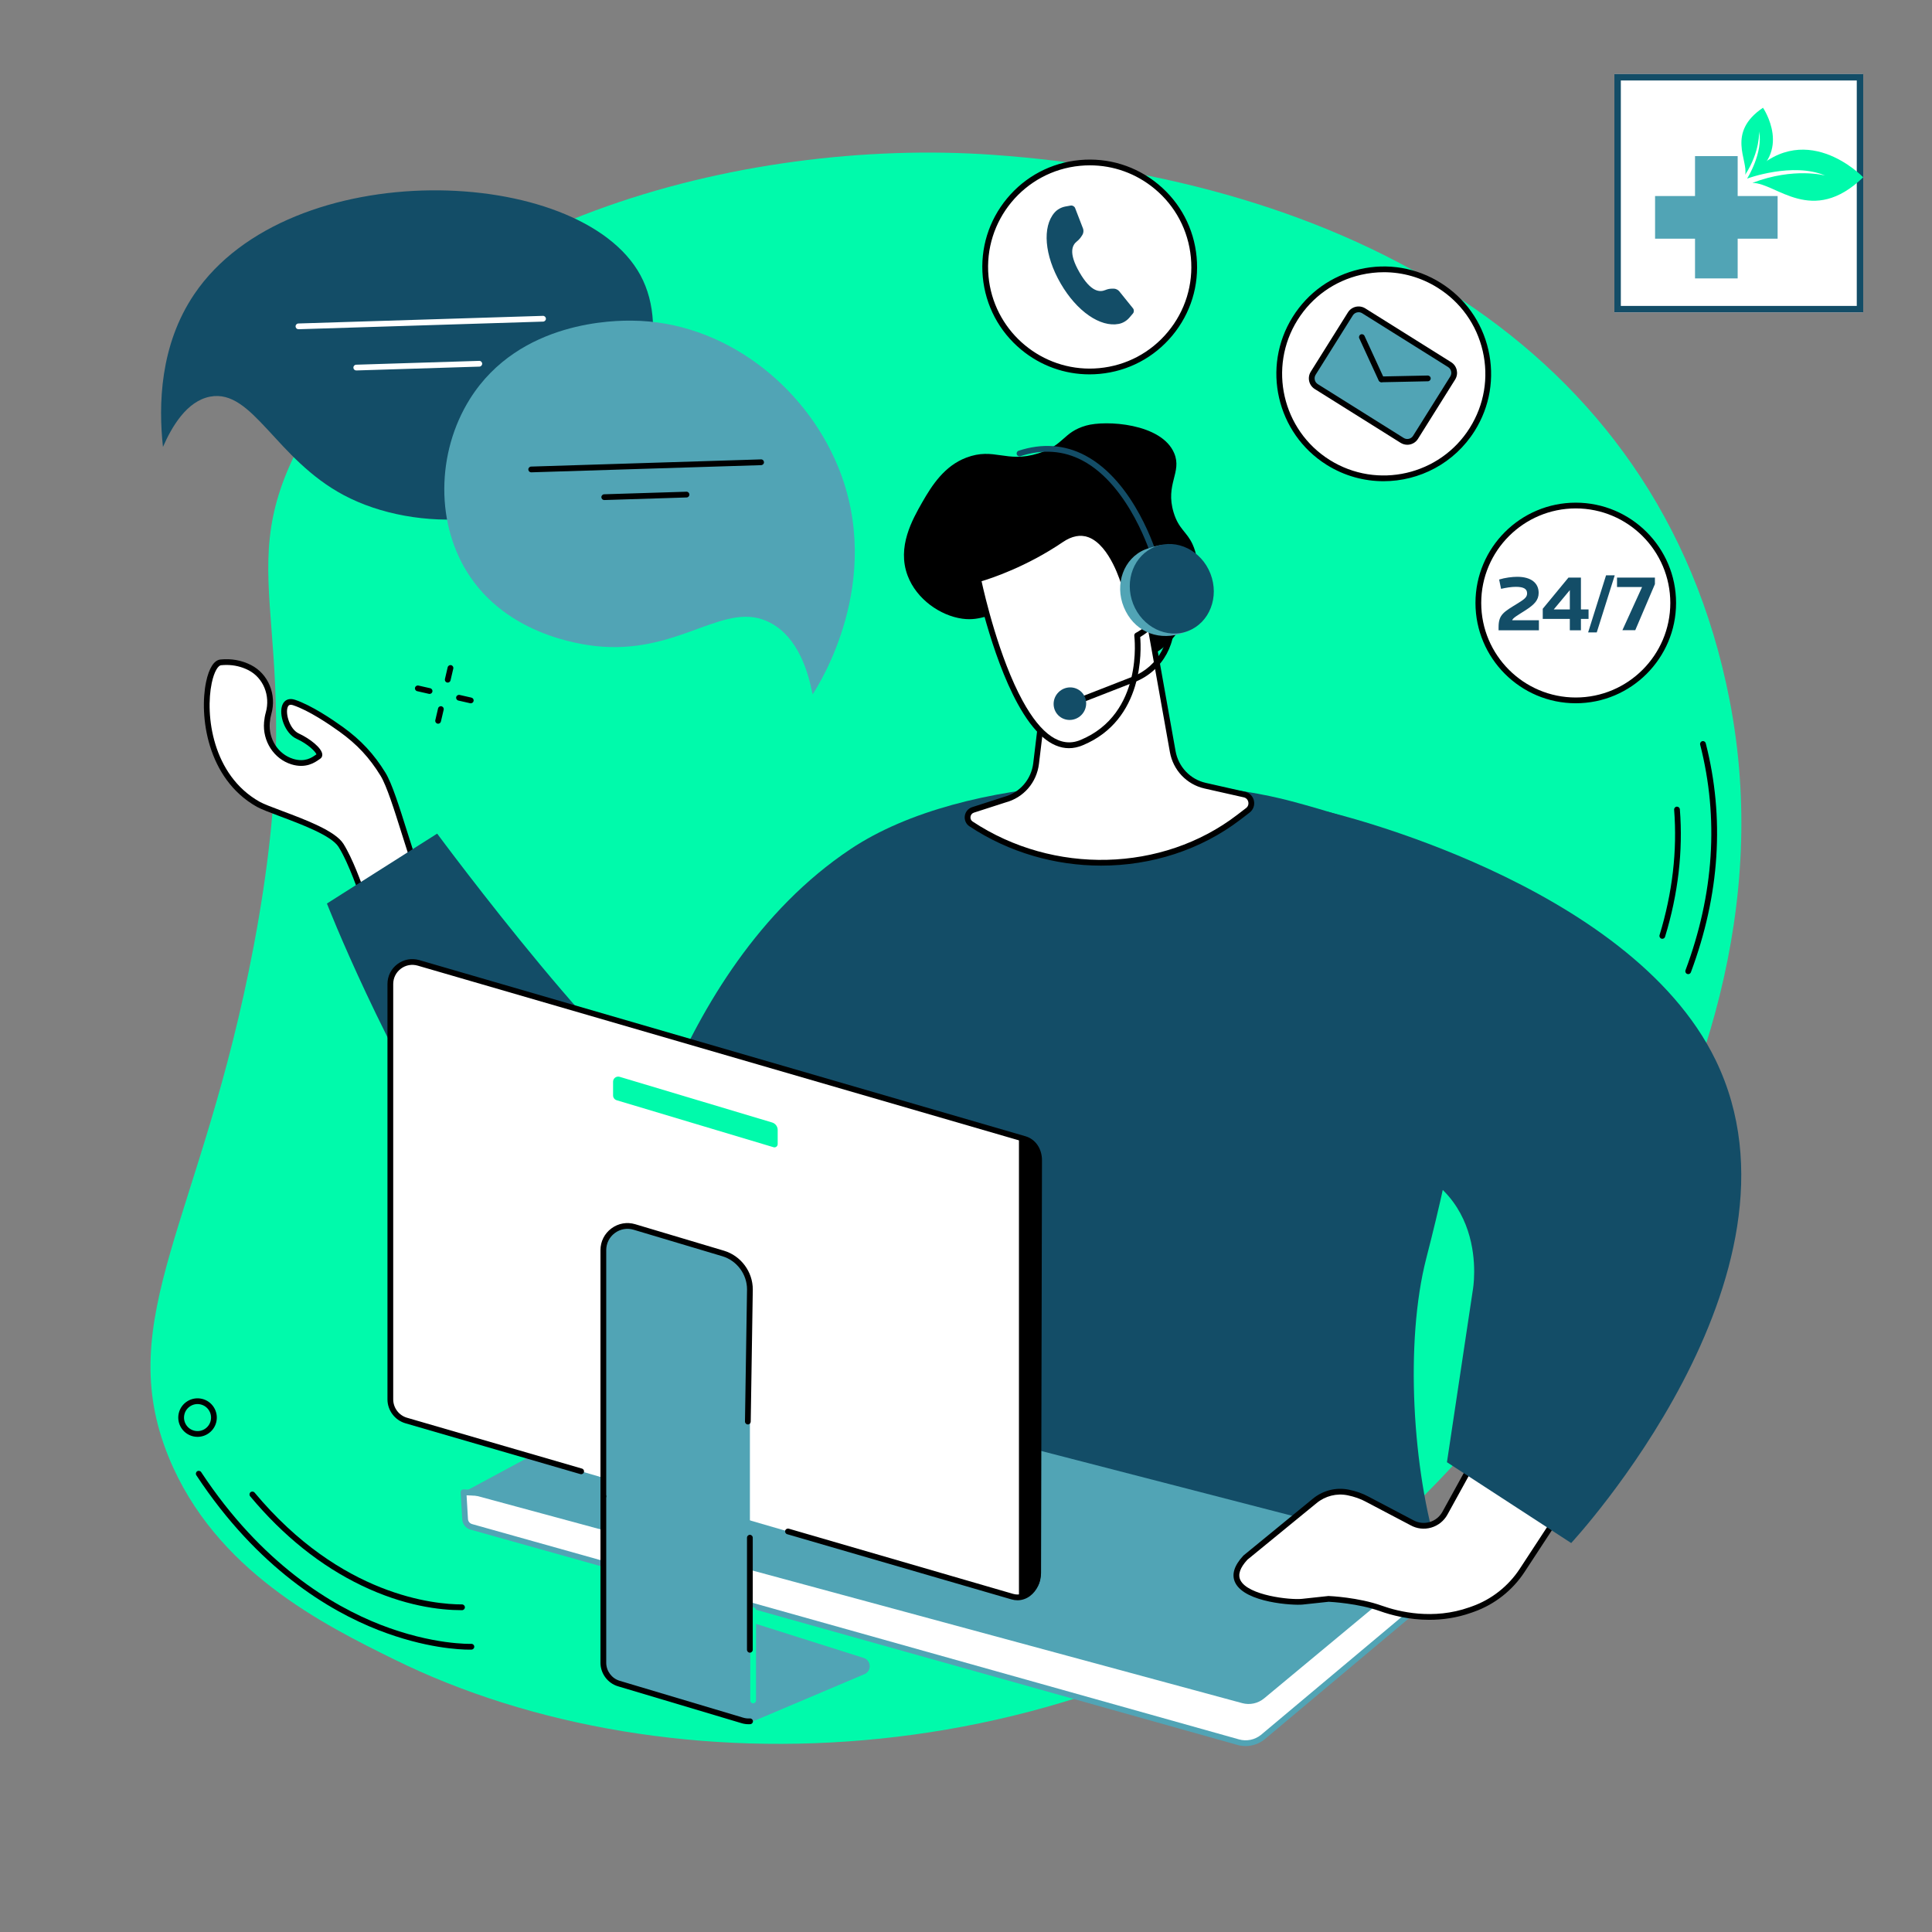 <svg xmlns="http://www.w3.org/2000/svg" xmlns:xlink="http://www.w3.org/1999/xlink" width="1200" viewBox="0 0 900 900" height="1200" preserveAspectRatio="xMidYMid meet"><rect x="0" y="0" width="900" height="900" fill="#808080" stroke="none"/><defs><clipPath id="f0cbba49c8"><path d="M 752.039 34.484 L 867.961 34.484 L 867.961 145.516 L 752.039 145.516 Z M 752.039 34.484 " clip-rule="nonzero"></path></clipPath><clipPath id="2582b39e25"><path d="M 752.043 34.484 L 867.957 34.484 L 867.957 145.484 L 752.043 145.484 Z M 752.043 34.484 " clip-rule="nonzero"></path></clipPath><clipPath id="a1dfb4f96f"><path d="M 813 69 L 867.746 69 L 867.746 94 L 813 94 Z M 813 69 " clip-rule="nonzero"></path></clipPath><clipPath id="59b072ef27"><path d="M 811 50.184 L 826 50.184 L 826 84 L 811 84 Z M 811 50.184 " clip-rule="nonzero"></path></clipPath><clipPath id="5f18a2b085"><path d="M 770.996 72 L 829 72 L 829 129.684 L 770.996 129.684 Z M 770.996 72 " clip-rule="nonzero"></path></clipPath></defs><g clip-path="url(#f0cbba49c8)"><path fill="#ffffff" d="M 752.039 34.484 L 867.84 34.484 L 867.84 145.516 L 752.039 145.516 Z M 752.039 34.484 " fill-opacity="1" fill-rule="nonzero"></path></g><g clip-path="url(#2582b39e25)"><path stroke-linecap="butt" transform="matrix(0.75, 0, 0, 0.75, 752.042, 34.484)" fill="none" stroke-linejoin="miter" d="M 0.002 0.001 L 154.554 0.001 L 154.554 148.032 L 0.002 148.032 Z M 0.002 0.001 " stroke="#134d67" stroke-width="8" stroke-opacity="1" stroke-miterlimit="4"></path></g><g clip-path="url(#a1dfb4f96f)"><path fill="#00faab" d="M 850.223 81.781 C 850.223 81.781 835.727 77.758 816.328 85.203 C 827.387 85.109 844.102 105.598 867.953 82.586 C 867.953 82.586 839.895 53.234 813.891 83.176 C 813.891 83.176 835.176 75.359 850.223 81.781 " fill-opacity="1" fill-rule="nonzero"></path></g><g clip-path="url(#59b072ef27)"><path fill="#00faab" d="M 819.457 61.141 C 819.457 61.141 820.039 70.523 812.969 81.426 C 814.461 74.672 804.098 61.793 821.266 50.191 C 821.266 50.191 835.578 71.156 813.891 83.176 C 813.891 83.176 821.434 71.176 819.457 61.141 " fill-opacity="1" fill-rule="nonzero"></path></g><g clip-path="url(#5f18a2b085)"><path fill="#51a4b5" d="M 828.082 91.328 L 809.473 91.328 L 809.473 72.719 L 789.605 72.719 L 789.605 91.328 L 770.992 91.328 L 770.992 111.195 L 789.605 111.195 L 789.605 129.809 L 809.473 129.809 L 809.473 111.195 L 828.082 111.195 L 828.082 91.328 " fill-opacity="1" fill-rule="nonzero"></path></g><path fill="#00faab" d="M 78.578 678.789 C 100.258 731.871 151.035 756.93 183.488 772.949 C 311.414 836.082 505.883 828.426 646.012 712.82 C 678.809 685.762 843.062 517.719 805.707 326.125 C 772.688 156.75 620.98 83.262 462.27 72.109 C 345.449 63.898 193.293 104.371 139.34 207.785 C 105.41 272.816 146.055 293.406 118.188 440.695 C 94.07 568.184 52.066 613.859 78.578 678.789 " fill-opacity="1" fill-rule="nonzero"></path><path fill="#000000" d="M 215.188 750.086 C 204.77 750.086 188.227 748.098 168.523 738.641 C 149.402 729.469 131.906 715.465 116.531 697.023 C 116.059 696.453 116.133 695.605 116.703 695.133 C 117.27 694.66 118.117 694.738 118.59 695.301 C 158.887 743.633 202.688 747.398 215.195 747.398 C 215.203 747.398 215.227 747.406 215.219 747.398 C 215.961 747.398 216.562 748 216.562 748.742 C 216.562 749.48 215.961 750.086 215.223 750.086 C 215.211 750.086 215.199 750.086 215.188 750.086 " fill-opacity="1" fill-rule="nonzero"></path><path fill="#000000" d="M 218.629 768.465 C 214.445 768.465 198.043 767.863 176.219 759.336 C 153.336 750.387 120.059 730.621 91.469 687.242 C 91.059 686.621 91.23 685.793 91.848 685.383 C 92.469 684.98 93.301 685.148 93.707 685.766 C 121.91 728.559 154.676 748.031 177.195 756.836 C 201.531 766.348 219.371 765.773 219.543 765.77 C 220.324 765.734 220.906 766.32 220.934 767.055 C 220.965 767.797 220.387 768.422 219.645 768.449 C 219.555 768.453 219.211 768.465 218.629 768.465 " fill-opacity="1" fill-rule="nonzero"></path><path fill="#000000" d="M 774.375 437.328 C 774.238 437.328 774.109 437.312 773.98 437.273 C 773.27 437.051 772.871 436.305 773.086 435.598 C 779.094 415.938 781.375 396.301 779.875 377.207 C 779.812 376.473 780.367 375.824 781.105 375.77 C 781.805 375.715 782.484 376.262 782.543 377 C 784.074 396.426 781.754 416.402 775.652 436.379 C 775.48 436.957 774.945 437.328 774.375 437.328 " fill-opacity="1" fill-rule="nonzero"></path><path fill="#000000" d="M 786.426 453.789 C 786.273 453.789 786.113 453.762 785.957 453.703 C 785.266 453.445 784.906 452.672 785.172 451.977 C 798.445 416.422 800.75 381.07 792.004 346.902 C 791.816 346.188 792.25 345.457 792.969 345.27 C 793.688 345.082 794.418 345.52 794.605 346.242 C 803.48 380.945 801.152 416.84 787.684 452.914 C 787.48 453.453 786.969 453.789 786.426 453.789 " fill-opacity="1" fill-rule="nonzero"></path><path fill="#000000" d="M 90.605 666.5 C 93.988 667.281 97.375 665.164 98.152 661.781 C 98.531 660.141 98.25 658.457 97.359 657.031 C 96.465 655.605 95.074 654.609 93.434 654.234 C 90.051 653.445 86.664 655.566 85.883 658.949 C 85.102 662.332 87.219 665.719 90.605 666.5 Z M 92.02 669.34 C 91.355 669.34 90.676 669.27 90 669.109 C 85.176 667.996 82.16 663.168 83.27 658.348 C 84.383 653.527 89.219 650.516 94.035 651.621 C 96.375 652.156 98.359 653.574 99.633 655.605 C 100.902 657.641 101.305 660.047 100.77 662.383 C 99.812 666.527 96.105 669.34 92.02 669.34 " fill-opacity="1" fill-rule="nonzero"></path><path fill="#000000" d="M 204.094 337.133 C 203.992 337.133 203.891 337.121 203.789 337.098 C 203.066 336.926 202.617 336.207 202.789 335.484 L 204.066 330.016 C 204.234 329.289 204.953 328.848 205.68 329.012 C 206.398 329.18 206.848 329.902 206.68 330.625 L 205.398 336.098 C 205.254 336.719 204.703 337.133 204.094 337.133 " fill-opacity="1" fill-rule="nonzero"></path><path fill="#000000" d="M 208.574 317.98 C 208.473 317.98 208.367 317.965 208.266 317.941 C 207.543 317.773 207.098 317.055 207.266 316.332 L 208.543 310.855 C 208.715 310.137 209.434 309.695 210.156 309.855 C 210.875 310.027 211.324 310.746 211.156 311.469 L 209.875 316.938 C 209.734 317.562 209.18 317.98 208.574 317.98 " fill-opacity="1" fill-rule="nonzero"></path><path fill="#000000" d="M 219.305 327.629 C 219.207 327.629 219.109 327.613 219.008 327.594 L 213.523 326.344 C 212.805 326.184 212.352 325.461 212.516 324.742 C 212.68 324.02 213.391 323.566 214.121 323.73 L 219.605 324.977 C 220.324 325.141 220.777 325.863 220.613 326.582 C 220.473 327.207 219.918 327.629 219.305 327.629 " fill-opacity="1" fill-rule="nonzero"></path><path fill="#000000" d="M 200.121 323.258 C 200.02 323.258 199.922 323.25 199.82 323.227 L 194.34 321.977 C 193.617 321.812 193.168 321.09 193.332 320.371 C 193.496 319.648 194.211 319.195 194.938 319.363 L 200.418 320.609 C 201.141 320.777 201.59 321.492 201.426 322.215 C 201.285 322.836 200.734 323.258 200.121 323.258 " fill-opacity="1" fill-rule="nonzero"></path><path fill="#134d67" d="M 75.918 208.199 C 73.793 188.723 74.422 160.848 90.461 137.098 C 134.812 71.418 270.41 76.613 298.34 128.211 C 312.516 154.406 299.273 193.133 278.367 214.879 C 247.457 247.031 193.66 248.418 160.246 230.715 C 128.43 213.852 117.688 181.062 97.934 184.762 C 86.953 186.816 79.977 198.883 75.918 208.199 " fill-opacity="1" fill-rule="nonzero"></path><path fill="#ffffff" d="M 139.031 153.371 C 138.312 153.371 137.715 152.801 137.691 152.07 C 137.668 151.332 138.25 150.715 138.992 150.691 L 252.918 147.137 C 253.637 147.109 254.277 147.691 254.301 148.434 C 254.324 149.176 253.742 149.789 253 149.816 L 139.074 153.371 C 139.062 153.371 139.047 153.371 139.031 153.371 " fill-opacity="1" fill-rule="nonzero"></path><path fill="#ffffff" d="M 165.957 172.574 C 165.234 172.574 164.637 172.008 164.617 171.281 C 164.594 170.539 165.176 169.922 165.914 169.895 L 223.234 168.105 C 223.957 168.059 224.594 168.668 224.617 169.402 C 224.641 170.145 224.059 170.762 223.316 170.785 L 165.996 172.574 C 165.984 172.574 165.969 172.574 165.957 172.574 " fill-opacity="1" fill-rule="nonzero"></path><path fill="#51a4b5" d="M 378.531 323.477 C 381.305 319.316 412.477 270.711 390.273 217.082 C 374.684 179.434 337.098 149.707 294.523 149.375 C 287.344 149.316 242.047 148.961 218.895 185.855 C 203.305 210.703 202.574 244.766 219.238 269.012 C 239.047 297.82 275.246 300.883 280.617 301.254 C 318.203 303.855 338.102 279.172 358.895 290.141 C 371.617 296.848 376.434 312.559 378.531 323.477 " fill-opacity="1" fill-rule="nonzero"></path><path fill="#ffffff" d="M 247.453 218.688 L 354.555 215.344 L 247.453 218.688 " fill-opacity="1" fill-rule="nonzero"></path><path fill="#000000" d="M 247.453 220.027 C 246.73 220.027 246.137 219.453 246.113 218.73 C 246.09 217.988 246.668 217.371 247.41 217.348 L 354.512 214 C 355.258 213.953 355.871 214.559 355.895 215.301 C 355.914 216.043 355.336 216.66 354.594 216.68 L 247.492 220.027 C 247.48 220.027 247.465 220.027 247.453 220.027 " fill-opacity="1" fill-rule="nonzero"></path><path fill="#ffffff" d="M 281.484 231.594 L 319.805 230.395 L 281.484 231.594 " fill-opacity="1" fill-rule="nonzero"></path><path fill="#000000" d="M 281.484 232.938 C 280.762 232.938 280.168 232.363 280.145 231.637 C 280.121 230.898 280.703 230.281 281.441 230.254 L 319.762 229.059 C 320.48 229.016 321.121 229.617 321.145 230.359 C 321.168 231.098 320.586 231.719 319.848 231.738 L 281.527 232.938 C 281.512 232.938 281.496 232.938 281.484 232.938 " fill-opacity="1" fill-rule="nonzero"></path><path fill="#ffffff" d="M 193.723 403.832 C 189.383 392.555 183.086 368.27 178.43 360.684 C 173.77 353.09 168.156 346.406 158.969 339.781 C 154.254 336.379 144.598 329.82 137.035 327.266 C 129.469 324.715 131.883 339.785 138.609 342.891 C 145.34 345.992 150.34 351.203 148.363 352.383 C 146.996 353.207 143.086 356.926 136.148 354.777 C 128.379 352.379 123.629 344.613 124.348 336.512 C 124.473 335.109 124.703 333.691 125.09 332.324 C 127.457 323.977 124.039 314.914 116.301 310.984 C 112.645 309.125 108.168 308.023 102.801 308.559 C 94.297 309.41 89.207 357.172 120.293 374.66 C 126.727 378.281 153.703 385.66 158.832 393.781 C 163.957 401.902 169.141 417.688 169.141 417.688 L 193.723 403.832 " fill-opacity="1" fill-rule="nonzero"></path><path fill="#000000" d="M 105.477 309.762 C 104.641 309.762 103.793 309.809 102.938 309.895 C 101.672 310.02 99.785 312.676 98.629 318.211 C 95.535 332.984 98.859 361.062 120.949 373.492 C 122.832 374.551 126.727 376.012 131.238 377.703 C 142.344 381.871 156.168 387.051 159.965 393.062 C 164.23 399.816 168.441 411.516 169.891 415.723 L 192.062 403.23 C 190.531 399.098 188.805 393.602 186.984 387.812 C 183.77 377.594 180.129 366.012 177.285 361.383 C 172.082 352.906 166.371 346.77 158.184 340.867 C 153.27 337.324 143.93 331.012 136.605 328.539 C 134.867 327.953 134.324 328.641 134.023 329.391 C 132.832 332.391 134.969 339.73 139.172 341.672 C 144.32 344.047 149.977 348.465 150.137 351.461 C 150.184 352.336 149.789 353.094 149.055 353.531 C 148.91 353.621 148.73 353.75 148.516 353.898 C 146.707 355.168 142.465 358.137 135.75 356.062 C 127.582 353.535 122.227 345.262 123.012 336.395 C 123.152 334.805 123.418 333.309 123.801 331.961 C 126.051 324.023 122.637 315.711 115.695 312.18 C 112.535 310.574 109.105 309.762 105.477 309.762 Z M 168.375 419.656 L 167.863 418.105 C 167.812 417.949 162.676 402.379 157.695 394.496 C 154.379 389.246 140.461 384.027 130.297 380.215 C 125.68 378.48 121.695 376.988 119.637 375.832 C 96.297 362.699 92.754 333.18 96.004 317.66 C 97.352 311.23 99.719 307.523 102.668 307.227 C 107.77 306.715 112.559 307.574 116.91 309.789 C 124.992 313.895 128.977 323.527 126.383 332.688 C 126.043 333.879 125.812 335.203 125.684 336.633 C 125.008 344.25 129.578 351.348 136.543 353.5 C 142.004 355.188 145.238 352.922 146.977 351.703 C 147.137 351.59 147.285 351.488 147.414 351.402 C 146.996 350.211 143.691 346.707 138.047 344.105 C 132.695 341.637 129.746 332.887 131.535 328.398 C 132.5 325.969 134.719 325.07 137.461 325.996 C 145.121 328.582 154.715 335.062 159.754 338.691 C 168.129 344.734 174.242 351.297 179.57 359.98 C 182.586 364.891 186.121 376.133 189.543 387.008 C 191.516 393.277 193.379 399.203 194.973 403.352 L 195.391 404.434 L 168.375 419.656 " fill-opacity="1" fill-rule="nonzero"></path><path fill="#134d67" d="M 152.297 420.895 L 203.645 388.332 C 203.645 388.332 292.605 508.688 321.809 517.211 C 351.008 525.73 400.445 529.48 400.445 529.48 C 400.445 529.48 431.445 606.621 364.938 640.457 C 258.93 694.398 152.297 420.895 152.297 420.895 " fill-opacity="1" fill-rule="nonzero"></path><path fill="#134d67" d="M 403.012 688.02 L 670.078 723.723 C 658.004 685.145 654.328 625.238 664.438 586.074 C 689.004 490.898 697.93 407.613 646.516 387.613 C 633.348 382.492 618.504 377.77 601.848 373.309 C 548.699 359.07 449.836 359.77 396.203 395.543 C 311.043 452.34 289.582 575.59 289.582 575.59 L 399.633 594.816 L 403.012 688.02 " fill-opacity="1" fill-rule="nonzero"></path><path fill="#ffffff" d="M 215.922 695.16 L 216.664 707.684 C 216.762 709.371 217.922 710.805 219.547 711.266 L 576.812 811.57 C 580.758 812.68 584.988 811.82 588.191 809.266 L 664.344 745.414 L 637.68 716.852 L 215.922 695.16 " fill-opacity="1" fill-rule="nonzero"></path><path fill="#51a4b5" d="M 217.348 696.574 L 218 707.605 C 218.066 708.719 218.832 709.668 219.91 709.973 L 577.176 810.277 C 580.691 811.266 584.496 810.496 587.355 808.219 L 662.395 745.297 L 637.07 718.16 Z M 580.238 813.383 C 578.969 813.383 577.691 813.211 576.449 812.859 L 219.18 712.555 C 217.008 711.945 215.457 710.02 215.324 707.766 L 214.586 695.238 C 214.562 694.859 214.703 694.484 214.969 694.215 C 215.238 693.941 215.598 693.801 215.992 693.82 L 637.754 715.508 C 638.098 715.523 638.422 715.68 638.664 715.934 L 665.324 744.5 C 665.574 744.766 665.703 745.125 665.684 745.496 C 665.66 745.863 665.484 746.203 665.203 746.441 L 589.051 810.293 C 586.512 812.316 583.395 813.383 580.238 813.383 " fill-opacity="1" fill-rule="nonzero"></path><path fill="#51a4b5" d="M 215.922 695.16 L 578.688 793.391 C 582.246 794.352 586.043 793.523 588.879 791.168 L 670.078 723.723 L 327.316 635.176 L 215.922 695.16 " fill-opacity="1" fill-rule="nonzero"></path><path fill="#ffffff" d="M 706.309 644.598 L 673.105 704.891 C 670.078 710.395 663.207 712.387 657.738 709.352 L 636.836 698.352 C 634.469 697.035 631.309 695.918 628.047 695.254 C 622.539 694.129 616.824 695.594 612.453 699.168 L 580.156 725.609 C 563.926 743.102 599.543 746.902 606.672 746.137 C 618.926 744.824 618.926 744.824 618.926 744.824 C 618.926 744.824 632.434 745.383 643.246 749.25 C 654.062 753.113 669.34 755.555 684.98 750 L 686.211 749.566 C 695.566 746.238 703.59 739.922 709.062 731.57 L 748.902 670.723 L 706.309 644.598 " fill-opacity="1" fill-rule="nonzero"></path><path fill="#000000" d="M 618.926 743.477 C 618.945 743.477 618.965 743.477 618.984 743.484 C 619.539 743.504 632.82 744.098 643.703 747.988 C 651.695 750.844 667.637 754.738 684.539 748.734 L 685.766 748.297 C 694.789 745.094 702.664 738.887 707.941 730.836 L 747.027 671.141 L 706.812 646.473 L 674.285 705.535 C 672.645 708.52 669.945 710.68 666.688 711.621 C 663.445 712.547 660.039 712.164 657.094 710.523 L 636.211 699.539 C 633.934 698.273 630.875 697.195 627.781 696.566 C 622.68 695.527 617.402 696.852 613.309 700.207 L 581.074 726.586 C 577.633 730.324 576.543 733.539 577.848 736.133 C 581.395 743.207 600.961 745.406 606.531 744.805 L 618.785 743.484 C 618.828 743.484 618.879 743.477 618.926 743.477 Z M 665.836 754.57 C 656.148 754.57 647.918 752.336 642.801 750.512 C 632.781 746.93 620.195 746.227 618.965 746.164 L 606.816 747.469 C 602.59 747.918 580.125 746.664 575.449 737.336 C 573.59 733.625 574.844 729.371 579.176 724.695 C 579.215 724.652 579.262 724.609 579.309 724.57 L 611.605 698.129 C 616.332 694.266 622.422 692.738 628.316 693.938 C 631.715 694.629 634.969 695.781 637.492 697.18 L 658.367 708.164 C 660.715 709.469 663.395 709.773 665.941 709.043 C 668.512 708.301 670.637 706.598 671.938 704.242 L 705.141 643.949 C 705.316 643.629 705.617 643.395 705.973 643.301 C 706.332 643.203 706.703 643.262 707.016 643.457 L 749.602 669.582 C 749.918 669.77 750.133 670.074 750.211 670.43 C 750.293 670.781 750.223 671.152 750.027 671.457 L 710.188 732.301 C 704.594 740.848 696.238 747.422 686.66 750.828 L 685.434 751.262 C 678.605 753.688 671.934 754.57 665.836 754.57 " fill-opacity="1" fill-rule="nonzero"></path><path fill="#134d67" d="M 638.199 538.918 C 695.875 547.922 686.102 600.941 686.102 600.941 L 674.047 681.156 L 731.918 718.805 C 731.918 718.805 847.898 594.074 799.215 493.852 C 758.898 410.848 618.34 378.129 618.34 378.129 L 638.199 538.918 " fill-opacity="1" fill-rule="nonzero"></path><path fill="#000000" d="M 467.488 287.59 C 461.094 284.652 457.777 289.539 448.254 288.211 C 438.129 286.809 426.984 279.23 422.809 268.148 C 417.758 254.77 425.039 242.016 429.621 233.973 C 434.188 225.973 439.988 217.062 450.062 213.215 C 463.199 208.203 468.691 215.902 483.727 211.176 C 495.953 207.328 495.055 201.379 505.941 198.254 C 515.02 195.645 541.16 197.133 547.008 211.176 C 550.723 220.086 542.719 225.508 546.711 238.707 C 549.102 246.637 552.875 247.609 555.621 253.727 C 562.441 268.91 553.895 295.578 537.621 304.52 C 515.543 316.641 478.523 292.645 467.488 287.59 " fill-opacity="1" fill-rule="nonzero"></path><path fill="#ffffff" d="M 487.797 313.059 L 482.66 355.656 C 481.684 363.766 475.895 370.445 468.07 372.504 L 453.273 377.277 C 450.391 378.207 449.812 382.133 452.344 383.812 C 489.73 408.555 541.312 408.117 577.105 380.688 L 581.293 377.477 C 584.074 375.344 583.113 370.895 579.703 370.125 L 561.398 366 C 553.66 364.25 547.711 357.988 546.309 350.102 L 535.105 287.352 L 487.797 313.059 " fill-opacity="1" fill-rule="nonzero"></path><path fill="#000000" d="M 489.039 313.91 L 483.988 355.82 C 482.938 364.531 476.824 371.594 468.41 373.812 L 453.684 378.562 C 452.816 378.84 452.227 379.555 452.098 380.473 C 451.973 381.379 452.344 382.207 453.078 382.691 C 490.742 407.621 541.406 406.355 576.285 379.625 L 580.469 376.418 C 581.363 375.738 581.746 374.668 581.5 373.566 C 581.266 372.48 580.48 371.684 579.41 371.441 L 561.102 367.312 C 552.812 365.441 546.484 358.781 544.98 350.344 L 534.113 289.422 Z M 512.988 403.242 C 491.621 403.242 470.082 397.168 451.605 384.93 C 450.008 383.875 449.184 382.031 449.441 380.113 C 449.707 378.176 451.016 376.602 452.859 376.012 L 467.656 371.234 C 475.07 369.281 480.41 363.113 481.328 355.496 L 486.465 312.902 C 486.516 312.473 486.777 312.094 487.156 311.883 L 534.465 286.18 C 534.844 285.973 535.297 285.961 535.688 286.148 C 536.074 286.332 536.352 286.695 536.426 287.121 L 547.621 349.871 C 548.938 357.238 554.461 363.062 561.691 364.691 L 579.996 368.824 C 582.082 369.293 583.66 370.891 584.125 372.992 C 584.586 375.105 583.812 377.23 582.102 378.543 L 577.918 381.754 C 559.27 396.039 536.238 403.242 512.988 403.242 " fill-opacity="1" fill-rule="nonzero"></path><path fill="#ffffff" d="M 529.727 296 C 529.727 296 546.398 287.816 540.539 272.207 C 535.18 257.938 523.691 272.133 523.691 272.133 C 523.691 272.133 514.238 237.902 494.371 251.402 C 474.504 264.906 455.684 269.809 455.684 269.809 C 455.684 269.809 462.68 304.258 475.246 327.176 C 482.824 341 492.43 350.633 503.746 345.988 C 534.734 333.273 529.727 296 529.727 296 " fill-opacity="1" fill-rule="nonzero"></path><path fill="#000000" d="M 457.25 270.758 C 458.625 277.051 465.414 306.461 476.418 326.539 C 485.098 342.363 494.117 348.496 503.234 344.75 C 532.914 332.566 528.445 296.547 528.398 296.18 C 528.32 295.613 528.613 295.059 529.133 294.801 C 529.766 294.488 544.633 286.949 539.273 272.684 C 538.043 269.395 536.414 267.562 534.438 267.246 C 530.762 266.66 526.188 271.18 524.73 272.977 C 524.418 273.367 523.91 273.551 523.418 273.449 C 522.922 273.344 522.531 272.977 522.398 272.492 C 522.348 272.305 517.168 253.992 506.988 250.254 C 503.309 248.906 499.32 249.668 495.121 252.52 C 478.184 264.027 461.793 269.402 457.25 270.758 Z M 497.949 348.535 C 489.629 348.535 481.621 341.602 474.07 327.824 C 461.543 304.988 454.434 270.43 454.367 270.078 C 454.223 269.383 454.648 268.695 455.34 268.516 C 455.523 268.469 474.188 263.5 493.617 250.301 C 498.57 246.934 503.379 246.07 507.914 247.738 C 517.18 251.145 522.465 264.199 524.273 269.523 C 526.508 267.316 530.699 263.922 534.867 264.594 C 537.859 265.082 540.191 267.488 541.789 271.742 C 547.211 286.184 534.578 294.742 531.148 296.75 C 531.656 302.676 533.066 335.406 504.25 347.23 C 502.137 348.098 500.031 348.535 497.949 348.535 " fill-opacity="1" fill-rule="nonzero"></path><path fill="#000000" d="M 501.816 328.16 L 500.844 325.664 L 527.598 315.23 C 539.562 310.559 546.344 298.047 543.715 285.477 L 541.059 272.773 L 543.691 272.227 L 546.344 284.93 C 549.238 298.785 541.762 312.578 528.57 317.727 L 501.816 328.16 " fill-opacity="1" fill-rule="nonzero"></path><path fill="#134d67" d="M 537.82 260.703 C 537.246 260.703 536.707 260.324 536.539 259.738 C 536.441 259.406 526.441 226.223 504.207 214.504 C 495.344 209.84 485.637 209.168 475.34 212.516 C 474.637 212.746 473.879 212.359 473.652 211.656 C 473.422 210.953 473.809 210.195 474.512 209.965 C 485.523 206.387 495.938 207.117 505.465 212.137 C 528.707 224.387 538.695 257.574 539.113 258.98 C 539.32 259.691 538.914 260.438 538.199 260.648 C 538.074 260.684 537.949 260.703 537.82 260.703 " fill-opacity="1" fill-rule="nonzero"></path><path fill="#134d67" d="M 492.961 333.184 C 490.043 330.23 490.109 325.43 493.109 322.461 C 496.117 319.484 500.918 319.469 503.84 322.418 C 506.758 325.367 506.688 330.168 503.688 333.145 C 500.684 336.113 495.879 336.133 492.961 333.184 " fill-opacity="1" fill-rule="nonzero"></path><path fill="#51a4b5" d="M 523.531 282.844 C 519.094 272.078 523.5 260.055 533.371 255.992 C 534.457 255.543 538.578 254.309 539.691 254.09 C 548.723 252.277 555.328 258.535 559.273 268.121 C 563.527 278.457 562.168 289.566 553.113 294.059 C 552.734 294.246 549.965 295.242 549.555 295.355 C 538.363 298.434 527.965 293.605 523.531 282.844 " fill-opacity="1" fill-rule="nonzero"></path><path fill="#134d67" d="M 527.848 281.281 C 523.629 270.43 528.273 258.496 538.219 254.625 C 548.168 250.754 559.656 256.41 563.879 267.262 C 568.102 278.113 563.457 290.043 553.512 293.914 C 543.562 297.785 532.078 292.129 527.848 281.281 " fill-opacity="1" fill-rule="nonzero"></path><path fill="#ffffff" d="M 471.578 743.777 L 189.23 661.73 C 184.852 660.453 181.836 656.441 181.836 651.875 L 181.836 458.395 C 181.836 451.559 188.395 446.633 194.957 448.539 L 477.301 530.59 C 481.688 531.863 484.055 535.941 484.055 540.504 L 483.621 732.707 C 483.621 739.543 478.141 745.684 471.578 743.777 " fill-opacity="1" fill-rule="nonzero"></path><path fill="#000000" d="M 477.301 530.59 L 474.668 529.824 L 474.668 744.113 C 480.051 743.996 484.695 739.68 484.695 733.926 L 484.695 540.438 C 484.695 535.879 481.688 531.863 477.301 530.59 " fill-opacity="1" fill-rule="nonzero"></path><path fill="#51a4b5" d="M 349.336 755.562 L 349.336 600.664 C 349.336 592.934 344.262 586.121 336.855 583.914 L 295.539 571.578 C 288.324 569.422 281.062 574.828 281.062 582.363 L 281.062 774.578 C 281.062 779.043 283.996 782.98 288.273 784.258 L 345.855 801.453 C 348.105 802.125 350.523 801.992 352.684 801.07 L 402.684 779.898 C 406.137 778.438 405.906 773.465 402.328 772.332 L 349.336 755.562 " fill-opacity="1" fill-rule="nonzero"></path><path fill="#00faab" d="M 360.34 534.422 L 287.262 512.531 C 286.273 512.23 285.594 511.32 285.594 510.285 L 285.594 503.906 C 285.594 502.312 287.133 501.168 288.664 501.625 L 359.684 522.898 C 361.227 523.359 362.277 524.781 362.277 526.395 L 362.277 532.977 C 362.277 533.984 361.305 534.715 360.34 534.422 " fill-opacity="1" fill-rule="nonzero"></path><path fill="#00faab" d="M 350.848 793.477 C 350.109 793.477 349.512 792.875 349.512 792.137 L 349.512 750.07 C 349.512 749.332 350.109 748.734 350.848 748.734 C 351.59 748.734 352.191 749.332 352.191 750.07 L 352.191 792.137 C 352.191 792.875 351.59 793.477 350.848 793.477 " fill-opacity="1" fill-rule="nonzero"></path><path fill="#000000" d="M 348.742 803.211 C 347.633 803.211 346.535 803.055 345.473 802.734 L 287.891 785.543 C 283.082 784.109 279.723 779.598 279.723 774.578 L 279.723 697.031 C 279.723 696.289 280.324 695.688 281.062 695.688 C 281.805 695.688 282.406 696.289 282.406 697.031 L 282.406 774.578 C 282.406 778.426 284.977 781.871 288.656 782.973 L 346.242 800.168 C 347.242 800.465 348.281 800.582 349.332 800.516 C 350.051 800.469 350.707 801.02 350.754 801.758 C 350.805 802.5 350.246 803.141 349.512 803.188 C 349.25 803.203 348.996 803.211 348.742 803.211 " fill-opacity="1" fill-rule="nonzero"></path><path fill="#000000" d="M 281.062 698.371 C 280.324 698.371 279.723 697.766 279.723 697.031 L 279.723 582.363 C 279.723 578.344 281.57 574.66 284.793 572.262 C 288.016 569.859 292.074 569.141 295.926 570.289 L 337.238 582.625 C 345.152 584.988 350.68 592.406 350.68 600.664 L 349.719 662.238 C 349.707 662.977 349.145 663.57 348.355 663.559 C 347.621 663.547 347.031 662.938 347.039 662.195 L 347.996 600.645 C 347.996 593.582 343.258 587.219 336.473 585.195 L 295.156 572.859 C 292.125 571.957 288.934 572.52 286.395 574.41 C 283.859 576.301 282.406 579.199 282.406 582.363 L 282.406 697.031 C 282.406 697.766 281.805 698.371 281.062 698.371 " fill-opacity="1" fill-rule="nonzero"></path><path fill="#000000" d="M 349.312 769.883 C 348.57 769.883 347.973 769.277 347.973 768.539 L 347.98 716.316 C 347.98 715.574 348.578 714.973 349.32 714.973 C 350.059 714.973 350.664 715.574 350.664 716.316 L 350.656 768.539 C 350.656 769.277 350.051 769.883 349.312 769.883 " fill-opacity="1" fill-rule="nonzero"></path><path fill="#000000" d="M 473.988 745.469 C 473.066 745.469 472.129 745.336 471.199 745.066 L 366.688 714.691 C 365.977 714.484 365.57 713.742 365.777 713.035 C 365.98 712.32 366.723 711.914 367.438 712.117 L 471.949 742.488 C 474.766 743.305 476.93 742.301 478.25 741.312 C 480.734 739.449 482.281 736.152 482.281 732.707 L 482.711 540.5 C 482.711 536.219 480.496 532.914 476.926 531.879 L 194.582 449.828 C 191.863 449.039 189.004 449.559 186.742 451.258 C 184.477 452.961 183.176 455.562 183.176 458.395 L 183.176 651.875 C 183.176 655.82 185.82 659.34 189.605 660.441 L 271.105 684.125 C 271.816 684.332 272.227 685.074 272.02 685.789 C 271.812 686.5 271.07 686.906 270.355 686.699 L 188.855 663.016 C 183.934 661.586 180.496 657.008 180.496 651.875 L 180.496 458.395 C 180.496 454.707 182.184 451.328 185.129 449.117 C 188.074 446.906 191.793 446.227 195.332 447.254 L 477.676 529.301 C 482.359 530.664 485.395 535.062 485.395 540.504 L 484.961 732.711 C 484.961 736.977 483.004 741.094 479.859 743.457 C 478.09 744.785 476.066 745.469 473.988 745.469 " fill-opacity="1" fill-rule="nonzero"></path><path fill="#ffffff" d="M 603.328 148.32 C 617.602 125.535 647.645 118.637 670.434 132.91 C 693.211 147.18 700.113 177.219 685.836 200.004 C 671.562 222.789 641.527 229.688 618.742 215.414 C 595.961 201.145 589.059 171.105 603.328 148.32 " fill-opacity="1" fill-rule="nonzero"></path><path fill="#000000" d="M 603.332 148.32 L 603.344 148.32 Z M 644.672 126.809 C 641.125 126.809 637.539 127.211 633.984 128.023 C 621.664 130.855 611.18 138.312 604.465 149.035 C 590.609 171.152 597.336 200.422 619.449 214.281 C 641.574 228.141 670.844 221.414 684.699 199.297 C 691.41 188.582 693.555 175.891 690.723 163.566 C 687.891 151.242 680.43 140.762 669.719 134.047 C 662.09 129.266 653.457 126.809 644.672 126.809 Z M 644.5 224.168 C 635.434 224.168 626.266 221.711 618.027 216.555 C 594.656 201.91 587.551 170.98 602.199 147.609 C 609.285 136.289 620.367 128.398 633.387 125.414 C 646.414 122.422 659.816 124.684 671.137 131.773 C 682.461 138.867 690.344 149.945 693.336 162.965 C 696.324 175.988 694.07 189.398 686.973 200.719 C 677.484 215.855 661.168 224.168 644.5 224.168 " fill-opacity="1" fill-rule="nonzero"></path><path fill="#51a4b5" d="M 655.277 206.461 L 611.082 178.777 C 610.121 178.172 609.836 176.906 610.434 175.949 L 630.367 144.129 C 630.965 143.172 632.234 142.879 633.195 143.48 L 677.391 171.168 C 678.348 171.77 678.641 173.035 678.035 173.992 L 658.102 205.812 C 657.504 206.773 656.234 207.062 655.277 206.461 " fill-opacity="1" fill-rule="nonzero"></path><path fill="#000000" d="M 632.891 145.449 C 632.652 145.449 632.414 145.473 632.176 145.527 C 631.348 145.719 630.637 146.219 630.188 146.941 L 612.883 174.562 C 612.43 175.285 612.293 176.141 612.477 176.969 C 612.664 177.797 613.172 178.504 613.895 178.953 L 653.891 204.016 C 654.609 204.469 655.465 204.605 656.293 204.418 C 657.121 204.227 657.828 203.727 658.277 203.008 L 675.586 175.383 C 676.52 173.891 676.066 171.926 674.578 170.988 L 634.578 145.934 C 634.066 145.613 633.484 145.449 632.891 145.449 Z M 655.57 207.184 C 654.484 207.184 653.41 206.879 652.465 206.289 L 612.469 181.227 C 611.141 180.395 610.215 179.094 609.863 177.566 C 609.516 176.043 609.781 174.469 610.609 173.141 L 627.914 145.52 C 628.75 144.188 630.047 143.266 631.57 142.914 C 633.102 142.562 634.676 142.828 636.004 143.66 L 676 168.719 C 678.746 170.438 679.574 174.066 677.859 176.809 L 660.551 204.43 C 659.723 205.758 658.422 206.684 656.895 207.035 C 656.453 207.133 656.016 207.184 655.57 207.184 " fill-opacity="1" fill-rule="nonzero"></path><path fill="#000000" d="M 643.438 177.992 C 642.934 177.992 642.449 177.703 642.219 177.211 L 633.199 157.586 C 632.891 156.914 633.188 156.117 633.859 155.805 C 634.531 155.5 635.328 155.793 635.633 156.465 L 644.656 176.094 C 644.965 176.762 644.672 177.562 644 177.875 C 643.82 177.957 643.629 177.992 643.438 177.992 " fill-opacity="1" fill-rule="nonzero"></path><path fill="#000000" d="M 643.543 178.062 C 642.82 178.062 642.219 177.48 642.203 176.75 C 642.184 176.008 642.777 175.398 643.512 175.379 L 665.113 174.934 C 665.824 174.945 666.465 175.508 666.48 176.246 C 666.496 176.988 665.906 177.598 665.168 177.613 L 643.57 178.062 C 643.566 178.062 643.555 178.062 643.543 178.062 " fill-opacity="1" fill-rule="nonzero"></path><path fill="#ffffff" d="M 459.152 128.914 C 456.641 102.145 476.305 78.414 503.074 75.902 C 529.84 73.391 553.574 93.055 556.09 119.82 C 558.598 146.59 538.934 170.32 512.164 172.832 C 485.398 175.344 461.664 155.68 459.152 128.914 " fill-opacity="1" fill-rule="nonzero"></path><path fill="#000000" d="M 507.711 77.02 C 506.215 77.02 504.711 77.09 503.203 77.23 C 477.215 79.672 458.051 102.797 460.492 128.785 C 462.785 153.273 483.461 171.699 507.586 171.707 C 509.062 171.707 510.543 171.637 512.043 171.496 C 524.633 170.316 536.012 164.301 544.078 154.562 C 552.145 144.828 555.938 132.531 554.758 119.941 C 553.57 107.355 547.562 95.977 537.824 87.91 C 529.254 80.809 518.695 77.02 507.711 77.02 Z M 507.535 174.391 C 495.918 174.391 484.766 170.387 475.707 162.883 C 465.422 154.359 459.066 142.336 457.82 129.031 C 456.57 115.734 460.582 102.738 469.105 92.449 C 477.629 82.164 489.652 75.809 502.957 74.562 C 516.254 73.316 529.25 77.32 539.535 85.844 C 549.82 94.367 556.176 106.391 557.426 119.695 C 558.676 132.992 554.668 145.988 546.145 156.277 C 537.617 166.562 525.598 172.918 512.293 174.164 C 510.703 174.316 509.109 174.391 507.535 174.391 " fill-opacity="1" fill-rule="nonzero"></path><path fill="#134d67" d="M 527.797 143.641 L 521.352 135.645 C 520.816 134.98 519.676 134.453 518.824 134.461 L 517.738 134.484 C 516.758 134.5 515.805 134.742 514.902 135.117 C 512.355 136.16 508.246 136.195 502.871 126.883 C 497.531 117.633 499.562 114.078 501.727 112.387 C 502.668 111.652 503.43 110.711 504.047 109.691 L 504.289 109.289 C 504.734 108.559 504.84 107.305 504.531 106.508 L 500.832 96.926 C 500.527 96.129 499.586 95.602 498.746 95.758 L 496.359 96.191 C 494.355 96.562 492.504 97.562 491.176 99.109 C 485.539 105.691 486.484 118.883 494.055 131.984 C 501.633 145.113 512.617 152.535 521.137 150.895 C 523.102 150.52 524.863 149.441 526.164 147.914 L 527.773 146.027 C 528.328 145.379 528.336 144.301 527.797 143.641 " fill-opacity="1" fill-rule="nonzero"></path><path fill="#ffffff" d="M 779.438 280.879 C 779.438 305.941 759.121 326.262 734.055 326.262 C 708.992 326.262 688.672 305.941 688.672 280.879 C 688.672 255.816 708.992 235.496 734.055 235.496 C 759.121 235.496 779.438 255.816 779.438 280.879 " fill-opacity="1" fill-rule="nonzero"></path><path fill="#000000" d="M 734.055 236.84 C 709.773 236.84 690.012 256.598 690.012 280.879 C 690.012 305.164 709.773 324.922 734.055 324.922 C 758.336 324.922 778.094 305.164 778.094 280.879 C 778.094 256.598 758.336 236.84 734.055 236.84 Z M 734.055 327.605 C 708.289 327.605 687.332 306.645 687.332 280.879 C 687.332 255.117 708.289 234.16 734.055 234.16 C 759.816 234.16 780.777 255.117 780.777 280.879 C 780.777 306.645 759.816 327.605 734.055 327.605 " fill-opacity="1" fill-rule="nonzero"></path><path fill="#134d67" d="M 698.09 293.625 L 698.09 292.199 C 698.09 286.215 700.484 285.09 707.227 280.938 C 710.258 279.059 711.379 278.125 711.379 276.402 C 711.379 274.383 709.883 273.371 706.141 273.371 C 704.117 273.371 701.684 273.746 699.254 274.305 L 698.355 269.965 C 701.125 269.105 704.453 268.695 706.773 268.695 C 713.324 268.695 716.766 271.648 716.766 276.184 C 716.766 279.66 714.637 281.684 710.668 284.266 C 707.562 286.285 704.75 287.785 704.414 288.945 L 716.883 288.945 L 716.883 293.625 L 698.09 293.625 " fill-opacity="1" fill-rule="nonzero"></path><path fill="#134d67" d="M 731.285 274.906 L 723.801 283.891 L 731.285 283.891 Z M 736.457 288.305 L 736.457 293.621 L 731.285 293.621 L 731.285 288.305 L 718.672 288.305 L 718.672 283.586 L 730.648 269.062 L 736.457 269.062 L 736.457 283.891 L 740.008 283.891 L 740.008 288.305 L 736.457 288.305 " fill-opacity="1" fill-rule="nonzero"></path><path fill="#134d67" d="M 743.828 294.605 L 739.809 294.605 L 748.164 268.004 L 752.207 268.004 L 743.828 294.605 " fill-opacity="1" fill-rule="nonzero"></path><path fill="#134d67" d="M 770.922 272.102 L 761.766 293.574 L 755.777 293.574 L 764.945 273.449 L 753.27 273.449 L 753.27 269.074 L 770.922 269.074 L 770.922 272.102 " fill-opacity="1" fill-rule="nonzero"></path></svg>